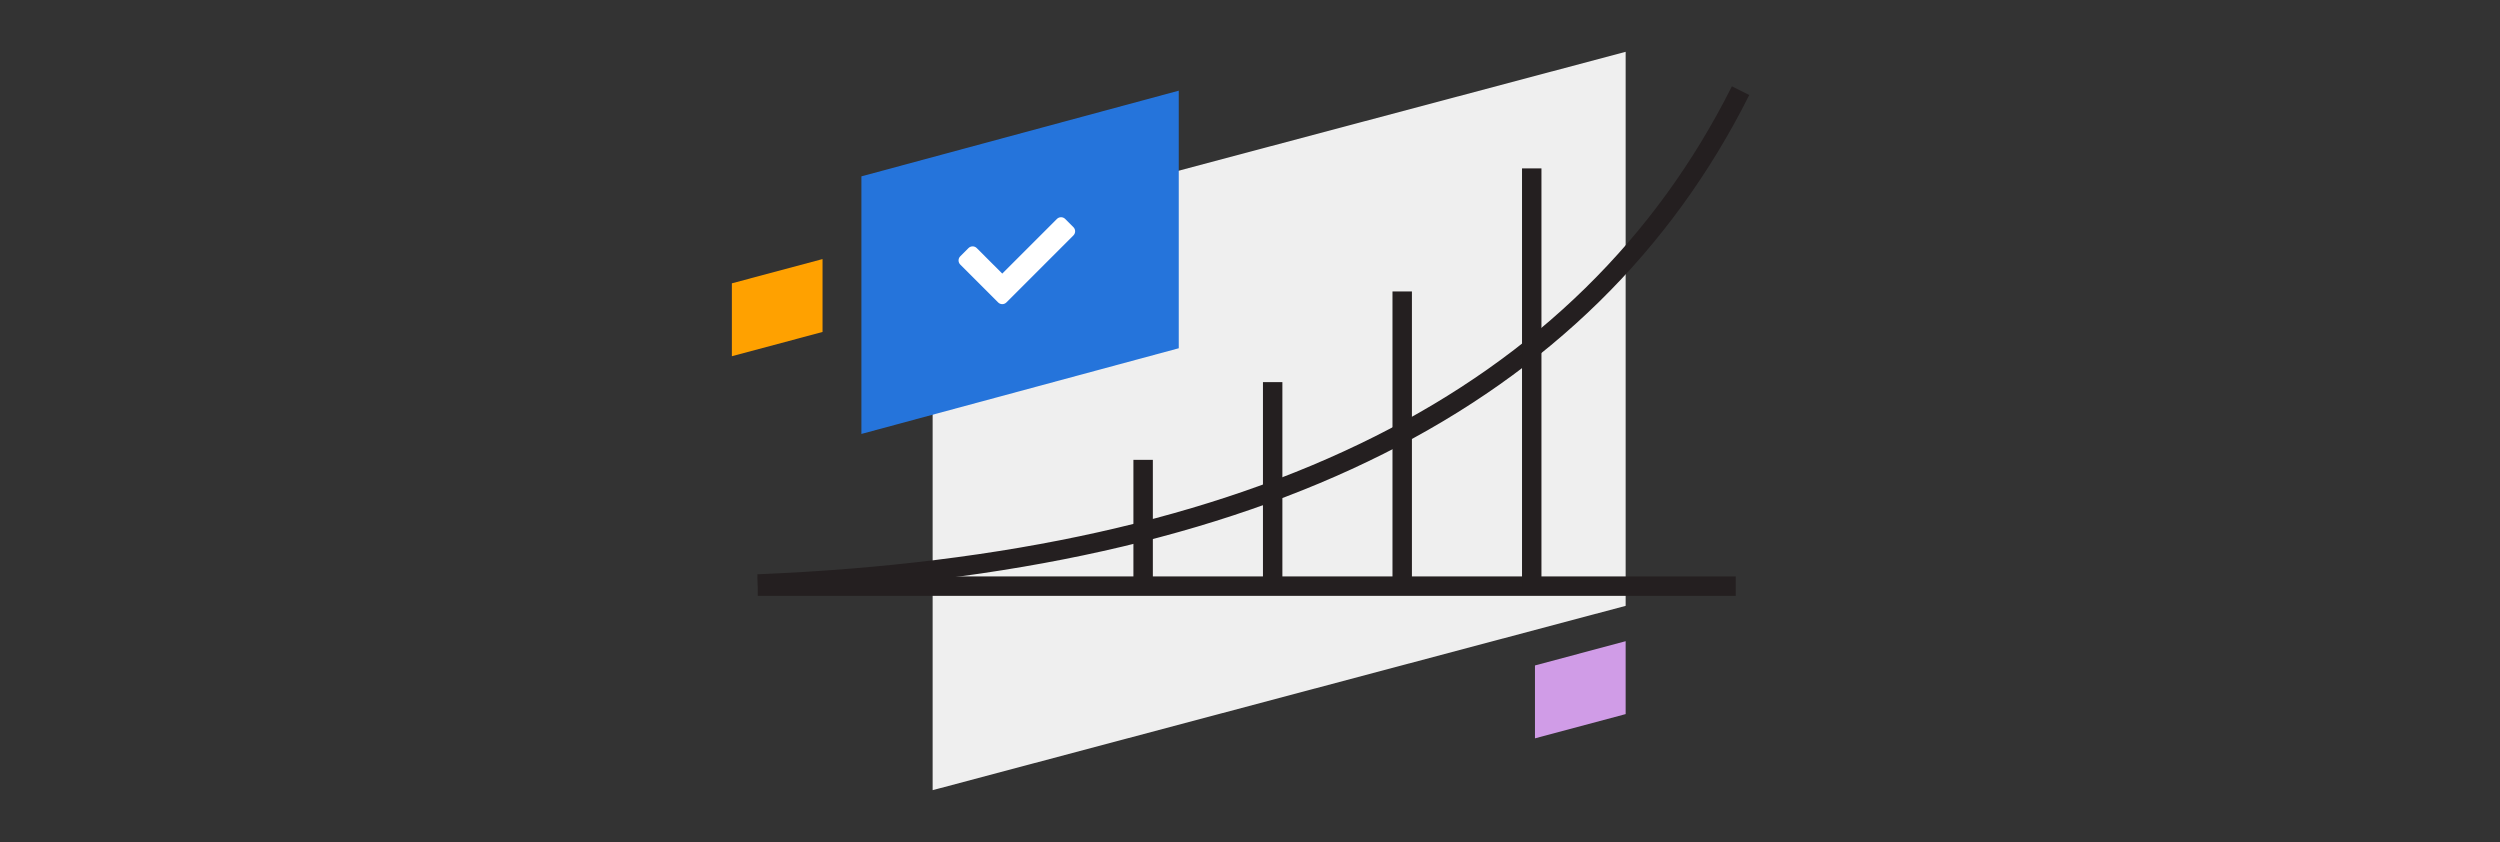 <?xml version="1.0" encoding="UTF-8"?>
<svg width="386px" height="130px" viewBox="0 0 386 130" version="1.1" xmlns="http://www.w3.org/2000/svg" xmlns:xlink="http://www.w3.org/1999/xlink">
    <rect x="0" y="0" width="386" height="130" fill="#333333" stroke="none"/>
    <title>localytics_c2</title>
    <g id="Product" stroke="none" stroke-width="1" fill="none" fill-rule="evenodd">
        <g id="upland-product-localytics" transform="translate(-607, -2186)">
            <g id="localytics_c2" transform="translate(607, 2186)">
                <rect id="container" x="0" y="0" width="386" height="130"></rect>
                <polygon id="Rectangle" fill="#EFEFEF" points="144 36.457 251 8 251 93.543 144 122"></polygon>
                <polygon id="Rectangle" fill="#2574DB" points="133 27.23 182 14 182 53.77 133 67"></polygon>
                <polygon id="Rectangle" fill="#D09CE7" points="237 102.744 251 99 251 110.256 237 114"></polygon>
                <polygon id="Rectangle" fill="#FFA100" points="113 43.744 127 40 127 51.256 113 55"></polygon>
                <path d="M117,90.169 C194.303,86.995 244.884,61.606 268.743,14" id="Path-11" stroke="#241F20" stroke-width="3"></path>
                <line x1="117" y1="90.5" x2="268" y2="90.5" id="Path-21" stroke="#241F20" stroke-width="3"></line>
                <path d="M155.386,46.698 L165.736,36.348 C166.088,35.996 166.088,35.426 165.736,35.075 L164.464,33.802 C164.112,33.451 163.542,33.451 163.191,33.802 L154.75,42.243 L150.809,38.302 C150.458,37.951 149.888,37.951 149.536,38.302 L148.264,39.575 C147.912,39.927 147.912,40.496 148.264,40.848 L154.114,46.698 C154.465,47.049 155.035,47.049 155.386,46.698 Z" id="ccheck" fill="#FFFFFF" fill-rule="nonzero"></path>
                <g id="Group-238" transform="translate(176, 26)" stroke="#241F20" stroke-width="3">
                    <g id="Group-239">
                        <line x1="60.5" y1="65" x2="60.5" y2="-1.15463195e-13" id="Path-285"></line>
                        <line x1="0.5" y1="64" x2="0.5" y2="45" id="Path-285"></line>
                        <line x1="20.5" y1="65" x2="20.5" y2="33" id="Path-285"></line>
                        <line x1="40.5" y1="65" x2="40.5" y2="19" id="Path-285"></line>
                    </g>
                </g>
            </g>
        </g>
    </g>
</svg>